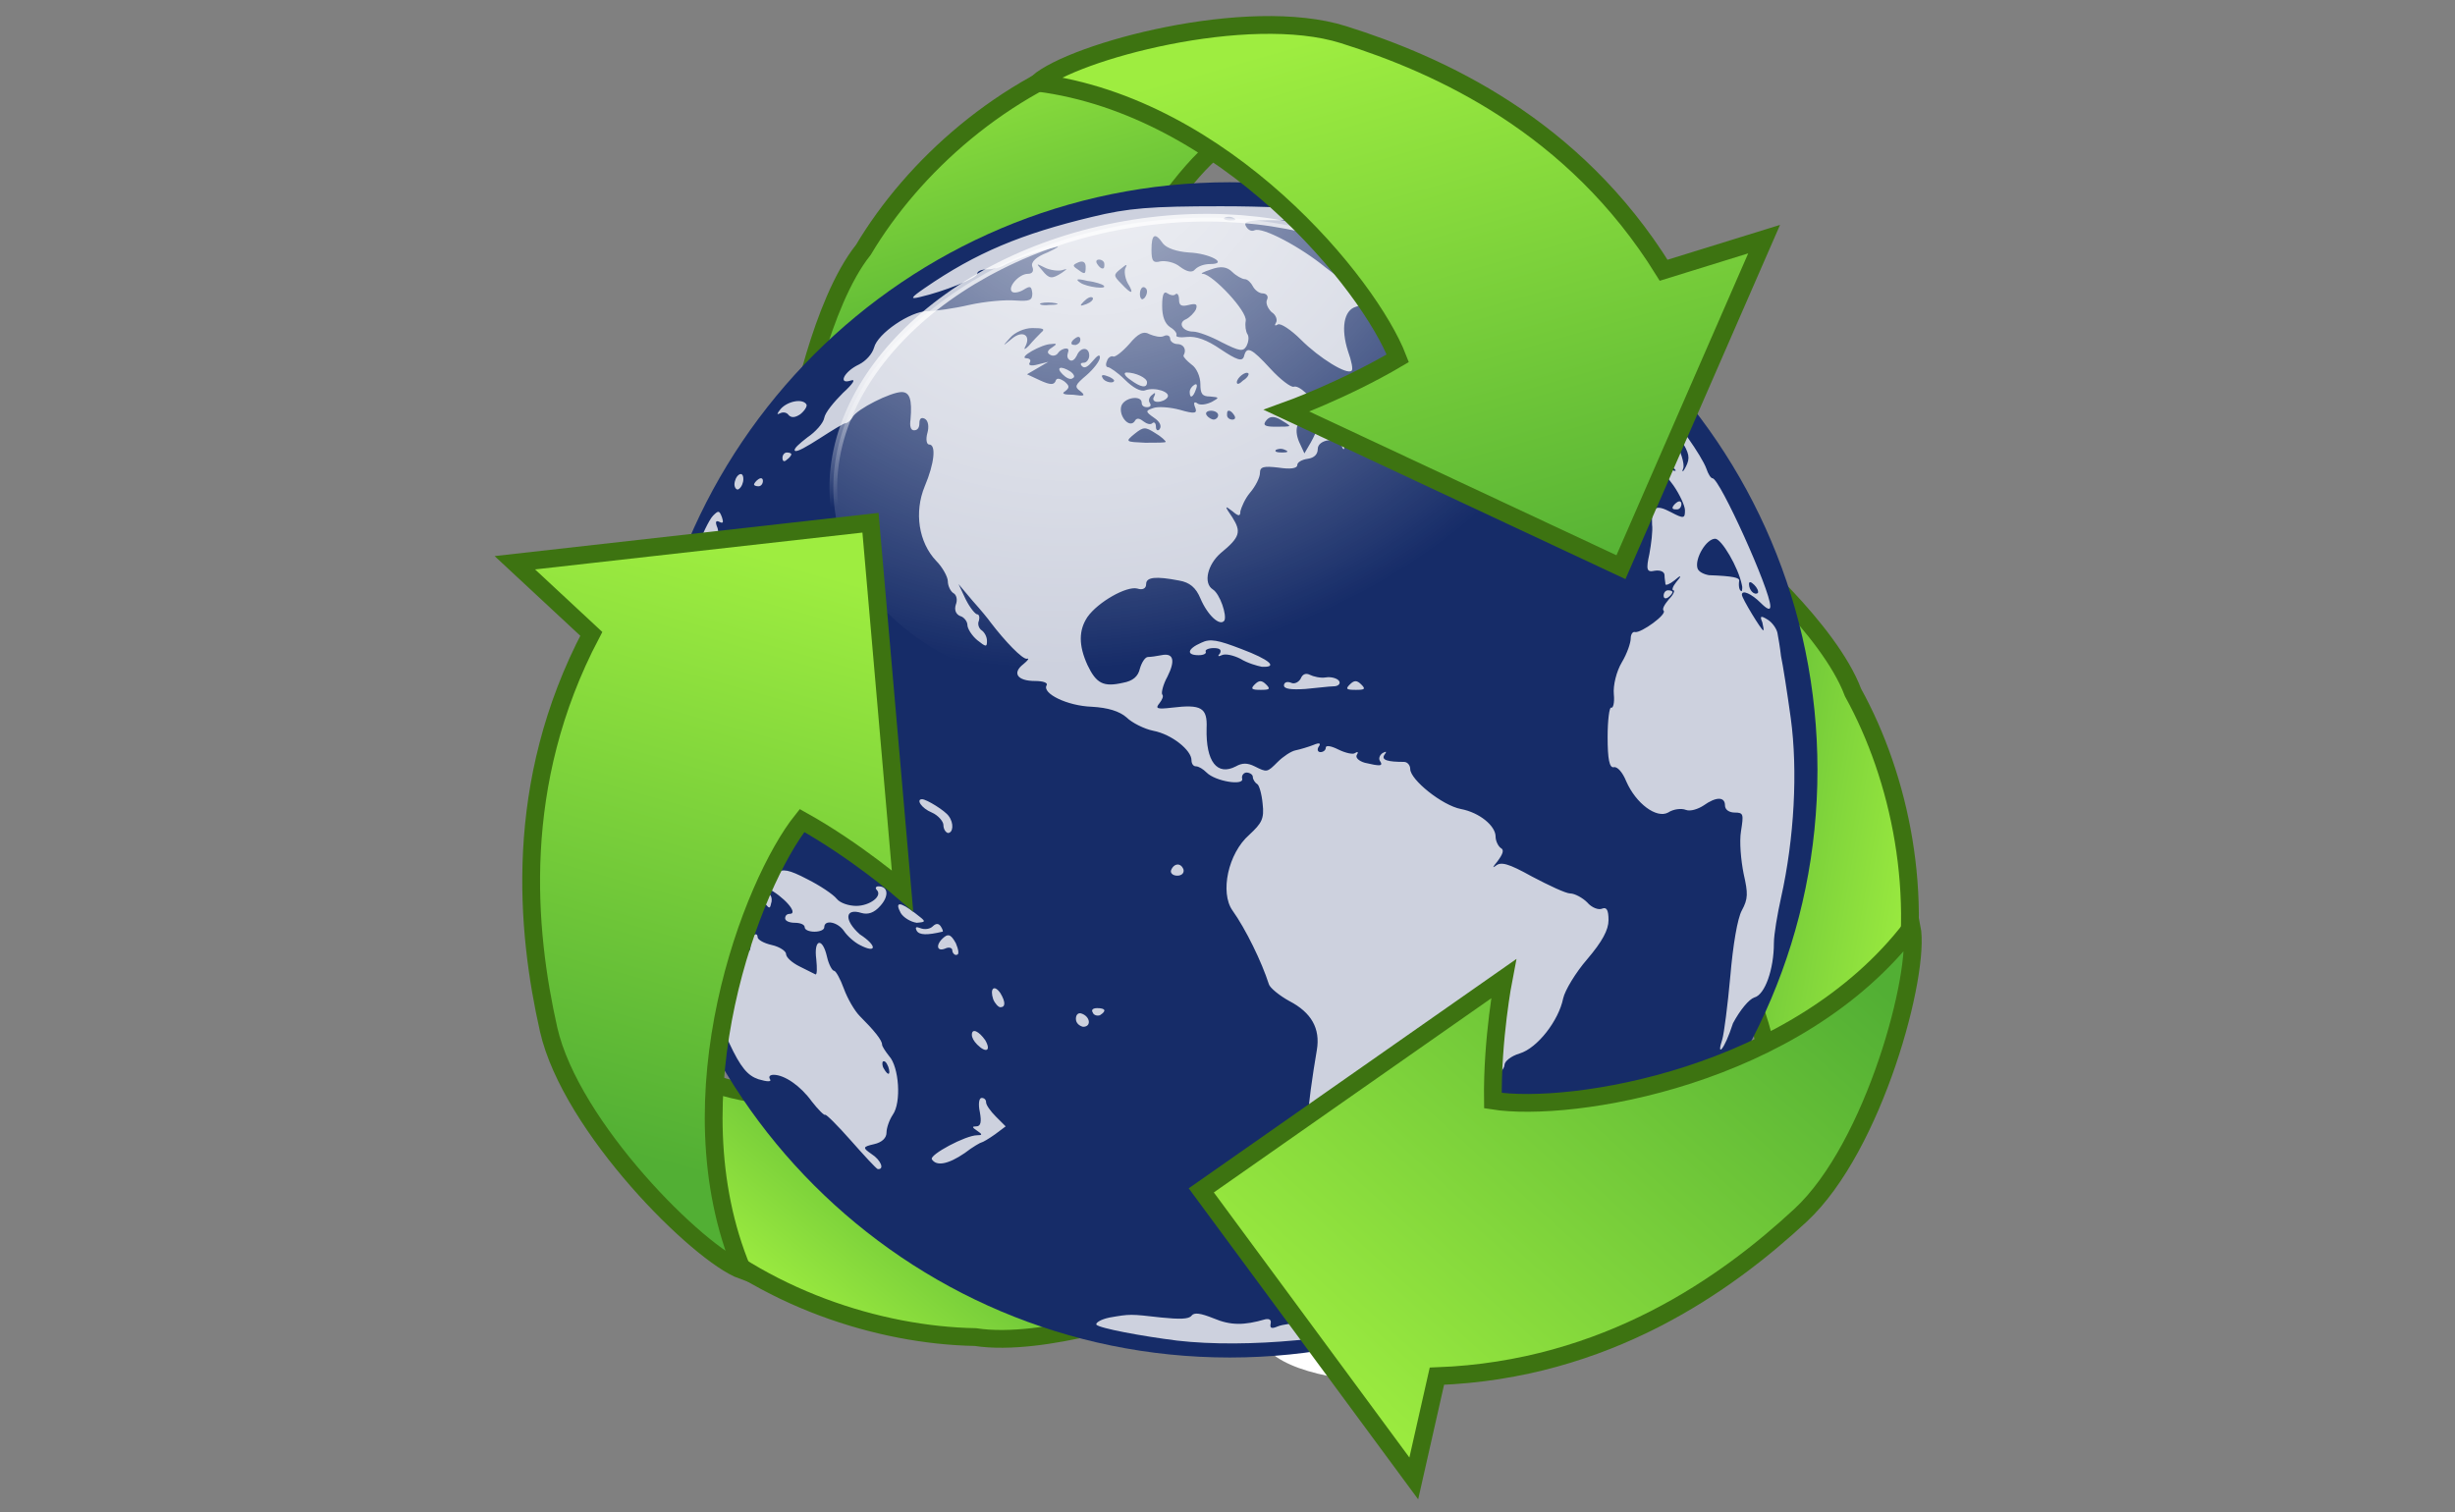 <?xml version="1.0" encoding="utf-8"?>
<!-- Generator: Adobe Illustrator 25.2.1, SVG Export Plug-In . SVG Version: 6.00 Build 0)  -->
<svg version="1.1" id="Layer_1" xmlns="http://www.w3.org/2000/svg" xmlns:xlink="http://www.w3.org/1999/xlink" x="0px" y="0px"
	 viewBox="0 0 276.1 170.1" style="enable-background:new 0 0 276.1 170.1;" xml:space="preserve">
<rect x="0" y="0" width="276.1" height="170.1" fill="#808080" stroke="none"/>
<style type="text/css">
	.st0{fill-rule:evenodd;clip-rule:evenodd;fill:url(#SVGID_1_);stroke:#3D7311;stroke-width:2;}
	.st1{fill:#FFFFFF;}
	.st2{fill-rule:evenodd;clip-rule:evenodd;fill:url(#SVGID_2_);stroke:#3D7311;stroke-width:2;}
	.st3{fill-rule:evenodd;clip-rule:evenodd;fill:url(#SVGID_3_);stroke:#3D7311;stroke-width:2;}
	.st4{fill:#162C68;}
	.st5{opacity:0.784;fill:#FFFFFF;enable-background:new    ;}
	.st6{opacity:0.769;fill:url(#SVGID_4_);stroke:url(#SVGID_5_);stroke-width:0.865;enable-background:new    ;}
	.st7{fill-rule:evenodd;clip-rule:evenodd;fill:url(#SVGID_6_);stroke:#3D7311;stroke-width:2;}
	.st8{fill-rule:evenodd;clip-rule:evenodd;fill:url(#SVGID_7_);stroke:#3D7311;stroke-width:2;}
	.st9{fill-rule:evenodd;clip-rule:evenodd;fill:url(#SVGID_8_);stroke:#3D7311;stroke-width:2;}
</style>
<g>
	
		<linearGradient id="SVGID_1_" gradientUnits="userSpaceOnUse" x1="-532.165" y1="891" x2="-498.247" y2="913.362" gradientTransform="matrix(-0.335 0.99 0.907 0.307 -871.994 250.749)">
		<stop  offset="0" style="stop-color:#9EED40"/>
		<stop  offset="1" style="stop-color:#52AF34"/>
	</linearGradient>
	<path class="st0" d="M151.5,15.4c-7.9,0.6-10.4-5.1-18.9,5.7c-8.4,10.7-12.2,21.7-12.2,21.7l-30.6,4.6c0,0,2.5-13.3,7.3-19.3
		c5.6-9.4,15.7-18.5,28.1-22.4S159.2,14.8,151.5,15.4L151.5,15.4z"/>
	<path class="st1" d="M170.5,150.2c0-2.9-6.4-5.2-14.3-5.2c-7.9,0-14.3,2.3-14.3,5.2c0,2.9,6.4,5.2,14.3,5.2
		C164.1,155.5,170.5,153.1,170.5,150.2z"/>
	
		<linearGradient id="SVGID_2_" gradientUnits="userSpaceOnUse" x1="-19.662" y1="-186.38" x2="3.592" y2="-166.644" gradientTransform="matrix(1.201 0 0 -0.832 102.764 -15.011)">
		<stop  offset="0" style="stop-color:#9EED40"/>
		<stop  offset="1" style="stop-color:#52AF34"/>
	</linearGradient>
	<path class="st2" d="M71.5,109.7c4.4,6.5,0.7,11.5,14.4,13.5c13.5,1.9,24.9-0.3,24.9-0.3l19.3,24.2c0,0-12.7,4.5-20.4,3.3
		c-10.9-0.2-23.9-4.4-33.4-13.2S67.1,103.3,71.5,109.7L71.5,109.7z"/>
	
		<linearGradient id="SVGID_3_" gradientUnits="userSpaceOnUse" x1="-1180.069" y1="-157.698" x2="-1154.888" y2="-139.061" gradientTransform="matrix(-0.69 -0.785 -0.719 0.632 -711.367 -723.288)">
		<stop  offset="0" style="stop-color:#9EED40"/>
		<stop  offset="1" style="stop-color:#52AF34"/>
	</linearGradient>
	<path class="st3" d="M192.3,131.3c3.4-7.1,9.6-6.4,4.5-19.2c-5.1-12.7-12.7-21.4-12.7-21.4l11.3-28.8c0,0,10.3,8.8,13,16
		c5.3,9.6,8.1,22.9,5.3,35.6S188.9,138.3,192.3,131.3L192.3,131.3z"/>
	<path class="st4" d="M204.4,86.6c0,36.5-29.6,66.1-66.1,66.1c-36.5,0-66.1-29.6-66.1-66.1s29.6-66.1,66.1-66.1
		C174.8,20.5,204.4,50.1,204.4,86.6z"/>
	<path class="st5" d="M132.4,150.8c-4-0.5-8.8-1.4-9.1-1.8c-0.1-0.2,0.5-0.6,1.5-0.8c2.3-0.4,2.3-0.4,5.8,0c2,0.2,3.1,0.2,3.4-0.2
		c0.3-0.4,1-0.3,2.5,0.3c1.9,0.8,3.4,0.8,5.8,0.1c0.5-0.1,0.7,0.1,0.6,0.5c-0.1,0.5,0.1,0.6,0.8,0.3c0.5-0.2,1.7-0.4,2.6-0.3
		l1.6,0.1l-1.3-0.9l-1.3-0.9l1.2-0.5c0.8-0.3,1.5-0.2,2,0.2c1,0.8,7.5,0.2,10.1-0.9c1-0.4,2.6-0.8,3.6-0.8c0.9,0,2.3-0.4,3-0.8
		c1.5-0.8,2.7-1,2.7-0.4c0,0.5-5.2,2.8-9.9,4.4C151.7,150.6,140.2,151.7,132.4,150.8L132.4,150.8z M146.7,142.3
		c-1.9-0.8-3-2.7-2.1-3.8c0.4-0.5,0.3-0.7-0.2-0.7c-0.5,0-0.5-0.1-0.1-0.4c0.3-0.2,0.8-1.6,1-3.1c0.2-1.5,0.7-3.7,1.1-5.1
		c0.4-1.3,0.7-2.9,0.7-3.5c0-1.1,0.5-4.7,1-7.6c0.4-2.4-0.6-4.2-3.1-5.5c-1.1-0.6-2.2-1.5-2.3-1.9c-0.8-2.5-2.6-6.2-4.1-8.3
		c-1.4-2-0.5-6.4,1.9-8.5c1.4-1.3,1.7-1.8,1.5-3.5c-0.1-1.1-0.4-2.1-0.6-2.2c-0.2-0.1-0.5-0.5-0.5-0.8c0-0.3-0.4-0.5-0.7-0.5
		s-0.6,0.3-0.5,0.7c0.2,0.8-3,0.3-4-0.7c-0.4-0.4-0.9-0.7-1.2-0.7s-0.5-0.3-0.5-0.7c0-1.1-2.2-2.9-4.3-3.3c-1-0.2-2.4-0.9-3-1.5
		c-0.8-0.7-2.1-1.1-3.9-1.2c-2.8-0.1-5.6-1.5-5.1-2.4c0.2-0.3-0.4-0.5-1.3-0.5c-2,0-2.6-0.9-1.3-1.9c0.5-0.4,0.7-0.7,0.4-0.6
		c-0.5,0.1-2.5-2-4.1-4.1c-0.2-0.3-1.1-1.4-2-2.4l-1.6-1.9l0.8,1.7c0.5,1,1.1,1.7,1.3,1.7s0.3,0.3,0.2,0.7c-0.2,0.4,0,0.9,0.3,1.1
		c0.3,0.2,0.6,0.7,0.6,1.2c0,0.7-0.1,0.7-1.1-0.1c-0.6-0.5-1.1-1.3-1.1-1.7s-0.4-0.9-0.8-1c-0.5-0.2-0.7-0.7-0.5-1.3
		c0.2-0.5,0.1-1.1-0.3-1.3c-0.3-0.2-0.6-0.8-0.6-1.3s-0.6-1.6-1.3-2.3c-2-2.1-2.5-5.5-1.3-8.4c1.1-2.6,1.3-4.7,0.5-4.7
		c-0.3,0-0.4-0.6-0.2-1.3c0.2-0.7,0.1-1.4-0.3-1.6s-0.6,0-0.6,0.5s-0.2,0.8-0.6,0.8s-0.5-0.5-0.4-1.2c0.2-2.3-0.1-3.1-1-3.1
		c-1.2,0-5,1.9-5.5,2.8c-0.2,0.4-0.6,0.7-0.8,0.7c-0.2,0-1.5,0.8-2.9,1.7c-1.4,0.9-2.6,1.6-2.8,1.4c-0.2-0.2,0.5-0.8,1.4-1.5
		c0.9-0.6,1.8-1.6,1.9-2.2s1.1-1.8,2.1-2.8c1.1-1,1.5-1.6,0.9-1.4c-1.5,0.5-0.8-1,0.9-1.8c0.8-0.4,1.5-1.2,1.7-1.9
		c0.4-1.6,4.1-4.1,6-4.1c0.8,0,3-0.3,4.7-0.7c1.8-0.4,4.1-0.6,5.2-0.5c1.6,0.1,1.9,0,1.9-0.8c-0.1-0.8-0.2-0.9-1-0.4
		c-0.5,0.3-1.1,0.4-1.3,0.2c-0.5-0.5,0.8-2,1.8-2c0.5,0,0.7-0.3,0.5-0.8c-0.2-0.5,0.4-1.1,1.7-1.6c1.1-0.5,1.5-0.8,0.9-0.6
		c-1.4,0.3-4.6,1.4-5.7,2c-0.5,0.3-1.4,0.5-2,0.5s-1.1,0.2-1.1,0.5c0,0.5-3.8,2-6.4,2.6c-1.2,0.3-1.1,0.1,0.5-1
		c5.8-4,10.9-6.1,18.8-8c4.1-1,6.6-1.2,14.5-1.2c9.6,0,16.7,0.8,15.2,1.8c-0.4,0.2-0.9,0.3-1.2,0.2c-0.2-0.2-2.9-0.3-6-0.4
		c-4.6-0.1-5.5,0-5.2,0.6c0.2,0.4,0.6,0.7,1,0.5c0.9-0.4,5.2,1.9,8,4.2c1.3,1,2.5,1.9,2.7,1.9c0.2,0,0.8,0.5,1.1,1.1
		c0.6,1,0.6,1.1-0.4,1.4c-1.4,0.4-1.7,2.5-0.9,5c0.4,1.1,0.6,2.1,0.4,2.2c-0.5,0.5-3.6-1.4-5.7-3.5c-1.1-1.1-2.3-1.9-2.6-1.7
		s-0.4,0.1-0.2-0.2s0-0.9-0.5-1.2c-0.4-0.4-0.7-1-0.5-1.4c0.2-0.4-0.1-0.7-0.5-0.7c-0.4,0-0.9-0.4-1.1-0.8s-0.6-0.8-0.9-0.8
		c-0.3,0-1-0.4-1.4-0.8c-0.6-0.6-1.3-0.7-2.4-0.3c-0.9,0.3-1.3,0.5-0.9,0.5c1.1,0.1,5,4.2,4.8,5.3c-0.1,0.5,0,1.2,0.2,1.5
		s0.1,0.9-0.1,1.3c-0.4,0.7-0.8,0.6-2.8-0.4c-1.3-0.7-2.7-1.2-3.2-1.2c-1.2,0-1.8-1-0.8-1.4c0.4-0.2,0.9-0.7,1.1-1.1
		c0.2-0.6,0-0.7-0.8-0.5c-0.8,0.2-1.1,0.1-1.1-0.6c0-0.5-0.2-0.8-0.4-0.6c-0.2,0.2-0.6,0.1-0.9-0.1c-0.4-0.3-0.6,0.1-0.6,1.4
		c0,1.2,0.3,2,0.9,2.4c0.5,0.3,0.8,0.7,0.7,0.9c-0.1,0.2,0.4,0.3,1.2,0.2c1-0.1,2.2,0.3,3.8,1.4c1.8,1.2,2.4,1.4,2.6,0.8
		c0.3-1.2,0.8-1,3,1.4c1.1,1.2,2.3,2.1,2.6,2c0.6-0.2,2,1.1,3.3,3.1c0.9,1.4,2.2,2,1.6,0.7c-0.2-0.4,0.2-0.1,0.8,0.6
		c0.6,0.7,1.1,1.7,1.1,2.1c0,0.8-0.1,0.8-0.5,0.1c-0.5-0.7-0.5-0.7-0.6,0c0,0.5-0.1,0.6-0.3,0.1c-0.4-1.1-2.7-0.8-2.7,0.3
		c0,0.6-0.4,1-1.1,1.1c-0.7,0.1-1.2,0.4-1.2,0.7c0,0.4-0.8,0.5-2.1,0.3c-1.7-0.2-2.1-0.1-2.1,0.6c0,0.5-0.5,1.5-1.1,2.2
		c-0.6,0.7-1,1.7-1.1,2.1c0,0.6-0.2,0.6-0.9,0c-0.9-0.7-0.9-0.6,0,0.7c1,1.6,0.9,2.2-1.3,4c-1.5,1.3-2,3.4-0.9,4.1
		c0.8,0.5,1.6,2.9,1.3,3.5c-0.5,0.7-1.9-0.6-2.7-2.5c-0.5-1.2-1.2-1.8-2.4-2c-2.6-0.5-3.7-0.4-3.7,0.4c0,0.5-0.4,0.7-1,0.5
		c-1.2-0.3-4.4,1.5-5.6,3.2c-1,1.5-1,3.2,0,5.4c1,2.1,1.8,2.5,4,2c1.1-0.2,1.7-0.7,1.9-1.6c0.2-0.7,0.6-1.3,0.9-1.3
		c0.3,0,1-0.1,1.5-0.2c1.4-0.3,1.6,0.6,0.7,2.4c-0.5,0.9-0.7,1.8-0.6,2c0.2,0.2,0,0.6-0.3,1c-0.5,0.6-0.3,0.7,1.4,0.5
		c3.3-0.4,4,0,3.9,2.3c-0.1,3.8,1.2,5.4,3.3,4.3c0.7-0.4,1.3-0.4,2.1,0c1.4,0.7,1.4,0.7,2.6-0.5c0.6-0.6,1.5-1.2,2-1.3
		s1.5-0.4,2-0.6c0.7-0.3,0.9-0.2,0.6,0.2c-0.2,0.3-0.1,0.6,0.2,0.6s0.6-0.2,0.6-0.5c0-0.3,0.6-0.2,1.4,0.2s1.7,0.6,1.9,0.4
		c0.3-0.2,0.4-0.1,0.2,0.2c-0.2,0.3,0.2,0.7,0.9,0.9c1.7,0.4,2.1,0.4,1.7-0.2c-0.2-0.3,0-0.7,0.3-0.9c0.4-0.2,0.5-0.2,0.2,0.2
		c-0.4,0.6,0.4,0.8,2.2,0.8c0.4,0,0.7,0.4,0.7,0.8c0,1.2,3.6,4.1,5.7,4.5c2.1,0.4,3.9,1.9,3.9,3.1c0,0.5,0.3,1.1,0.6,1.3
		c0.4,0.2,0.2,0.7-0.4,1.5c-0.5,0.6-0.6,0.8-0.2,0.5c0.6-0.5,1.4-0.3,4.1,1.2c1.9,1,3.8,1.9,4.3,1.9s1.4,0.5,1.9,1
		c0.5,0.6,1.3,0.9,1.7,0.7c0.5-0.2,0.7,0.2,0.7,1.3c0,1.1-0.7,2.4-2.4,4.4c-1.3,1.5-2.5,3.5-2.7,4.4c-0.5,2.5-2.9,5.6-4.9,6.2
		c-1,0.3-1.7,0.9-1.7,1.3c0,0.4-0.7,1.2-1.5,1.7c-0.8,0.5-1.9,1.5-2.4,2.1c-2.6,3.2-5.5,5.5-6.7,5.3c-0.9-0.2-1.2,0-1.1,0.7
		c0.2,1-1,2.7-1.8,2.7c-0.3,0-1.8,1.1-3.4,2.5c-1.9,1.7-2.7,2.6-2.3,2.9c0.4,0.3,0.2,0.7-0.7,1.5c-1.2,1-1.2,1.1-0.4,1.8
		c0.5,0.4,0.9,0.9,0.9,1C150.3,142.9,148.3,142.9,146.7,142.3L146.7,142.3z M144.5,50.6c-0.4-0.2-0.8-0.1-1,0
		c-0.2,0.2,0.1,0.3,0.7,0.3C144.8,50.9,145,50.8,144.5,50.6z M148.1,48.2c0-0.2-0.3-0.2-0.8-0.1c-0.5,0.2-0.8,0-0.8-0.4
		c0-0.6-0.1-0.6-0.5,0c-0.3,0.5-0.2,1.3,0.1,2l0.6,1.3l0.7-1.2C147.8,49.1,148.1,48.4,148.1,48.2z M131.1,49.7c0-0.1-0.5-0.6-1.2-1
		c-1.1-0.7-1.3-0.7-2.3,0.1c-1.1,0.9-1,0.9,1.2,1C130.1,49.8,131.1,49.8,131.1,49.7z M129.8,47c-1-0.7-1-0.8-0.1-1.1
		c0.5-0.2,1.9-0.1,3,0.2c1.7,0.5,2,0.4,1.7-0.3c-0.2-0.5-0.1-0.7,0.3-0.4c0.3,0.2,1,0.1,1.6-0.2c0.9-0.5,0.8-0.5-0.2-0.6
		c-0.9,0-1.1-0.3-1.1-1.4c0-0.8-0.4-1.8-1-2.2c-0.5-0.4-0.9-0.8-0.9-1c0.4-0.7,0-1.3-0.7-1.3c-0.4,0-0.8-0.3-0.8-0.6
		c0-0.3-0.3-0.5-0.7-0.3s-1.1,0-1.6-0.2c-0.7-0.4-1.3-0.1-2.3,1.1c-0.8,0.9-1.6,1.5-1.8,1.4c-0.2-0.1-0.6,0.1-0.7,0.5
		c-0.2,0.4-0.1,0.7,0.1,0.7s1.1,0.6,1.9,1.4c0.9,0.9,1.8,1.4,2.3,1.2c1.1-0.4,2.9,0.2,2.5,0.8c-0.2,0.3-0.7,0.5-1.1,0.5
		c-0.5,0-0.6-0.3-0.4-0.6c0.2-0.4,0.1-0.5-0.2-0.2c-0.3,0.2-0.5,0.6-0.3,0.9s0.1,0.5-0.3,0.5s-0.6-0.2-0.6-0.5c0-0.9-2-0.6-2.3,0.4
		c-0.3,1.1,0.9,2.5,1.5,1.7c0.2-0.4,0.5-0.4,1,0c0.4,0.3,0.8,0.4,1,0.2c0.2-0.2,0.4,0,0.4,0.4c0,0.4,0.2,0.5,0.4,0.3
		C130.7,47.9,130.4,47.4,129.8,47L129.8,47z M133.8,44.1c0-0.3,0.2-0.6,0.5-0.8c0.3-0.2,0.4,0,0.2,0.5
		C134.2,44.7,133.8,44.9,133.8,44.1z M127.1,42.7c-0.6-0.4-0.8-0.8-0.4-0.8c1,0,2.3,0.6,2.3,1.1C129,43.7,128.3,43.6,127.1,42.7z
		 M145,47.9c0-0.1-0.5-0.4-1-0.7c-0.7-0.4-1.2-0.4-1.6,0.1c-0.4,0.5-0.2,0.7,1,0.7C144.3,48,145,48,145,47.9z M137,46.7
		c0-0.3-0.4-0.5-0.8-0.5s-0.7,0.2-0.5,0.5s0.6,0.5,0.8,0.5S137,47,137,46.7z M138.8,46.7c-0.2-0.3-0.4-0.5-0.6-0.5s-0.2,0.2-0.2,0.5
		s0.3,0.5,0.6,0.5S139,47,138.8,46.7z M121.5,44c-0.7-0.5-0.6-0.7,0.7-1.8c0.8-0.7,1.5-1.6,1.5-2c0-0.4-0.3-0.2-0.8,0.4
		s-0.9,0.9-1.2,0.6s-0.1-0.4,0.2-0.4s0.6-0.4,0.6-0.8c0-1-1-1-1.4,0c-0.2,0.4-0.5,0.7-0.8,0.5s-0.3-0.5-0.2-0.8s0.1-0.5-0.2-0.5
		s-0.7,0.2-0.9,0.5c-0.2,0.3-0.6,0.4-0.9,0.2c-0.4-0.2-0.3-0.5,0.2-0.8c0.6-0.4,0.6-0.5-0.1-0.4c-1,0-3.7,1.5-2.8,1.6
		c0.4,0,0.6,0.2,0.4,0.5c-0.2,0.3,0.2,0.4,0.9,0.2l1.2-0.3l-1.2,0.7l-1.2,0.7l1.5,0.7c1.1,0.5,1.5,0.5,1.7,0.1c0.1-0.4,0.4-0.4,1,0
		c0.6,0.5,0.6,0.7,0.1,1.1c-0.5,0.3-0.1,0.4,0.9,0.4C122,44.6,122.1,44.5,121.5,44L121.5,44z M119.5,42.1c-0.8-0.8-0.2-1,0.9-0.3
		c0.4,0.3,0.5,0.6,0.3,0.7C120.4,42.8,119.9,42.5,119.5,42.1L119.5,42.1z M140.4,42c-0.3-0.3-1.3,0.5-1.3,1c0,0.3,0.3,0.2,0.7-0.2
		C140.3,42.5,140.5,42.1,140.4,42z M125.3,42.8c0-0.1-0.4-0.4-0.8-0.5c-0.5-0.2-0.7-0.1-0.5,0.2C124.2,43,125.3,43.2,125.3,42.8
		L125.3,42.8z M117.1,37.4c0.5-0.4,0.2-0.5-1-0.5c-0.9,0-2,0.5-2.5,1.1c-0.9,1-0.9,1,0.2,0.1c1.2-1,2.2-0.4,1.5,0.9
		c-0.2,0.4,0,0.3,0.4-0.1C116.2,38.3,116.8,37.7,117.1,37.4L117.1,37.4z M121.5,38.2c0-0.3-0.2-0.4-0.5-0.2
		c-0.3,0.2-0.5,0.4-0.5,0.6s0.2,0.2,0.5,0.2C121.3,38.7,121.5,38.5,121.5,38.2z M118.7,34.1c-0.5-0.1-1.2-0.1-1.6,0
		c-0.4,0.1,0.1,0.3,0.9,0.2C118.9,34.3,119.2,34.2,118.7,34.1L118.7,34.1z M122.9,33.5c-0.2-0.2-0.6,0-1,0.4
		c-0.5,0.5-0.5,0.6,0.3,0.3C122.7,34,123,33.7,122.9,33.5z M129,32.8c0-0.3-0.2-0.5-0.4-0.5c-0.2,0-0.4,0.3-0.4,0.8
		c0,0.4,0.2,0.7,0.4,0.5C128.8,33.5,129,33.1,129,32.8z M126.8,31.8c-0.3-0.6-0.4-1.4-0.2-1.7c0.2-0.4,0.1-0.4-0.5,0.1
		c-0.9,0.7-0.9,0.8,0,1.7C127.3,33.2,127.6,33.1,126.8,31.8L126.8,31.8z M124.1,32.1c-0.1-0.1-0.9-0.4-1.8-0.5
		c-1.2-0.3-1.4-0.2-0.8,0.2C122.2,32.3,124.7,32.6,124.1,32.1z M119.4,30.7c0.7-0.5,0.7-0.5,0-0.3c-0.4,0.1-1.3,0-1.9-0.3
		c-1-0.5-1-0.5-0.3,0.3C118,31.4,118.3,31.4,119.4,30.7z M122.1,30c0-0.5-0.3-0.7-0.8-0.5c-0.7,0.3-0.7,0.4-0.1,0.8
		C122,30.9,122.1,30.9,122.1,30z M136.1,29.7c2.1,0,0-1.2-2.4-1.3c-1.4-0.1-2.5-0.5-2.9-1c-0.9-1.3-1.3-1.1-1.3,0.7
		c0,1.3,0.2,1.5,1,1.3c0.6-0.1,1.6,0.1,2.2,0.6c0.8,0.6,1.4,0.7,1.7,0.3C134.8,29.9,135.5,29.7,136.1,29.7z M124.2,29.7
		c0-0.3-0.3-0.5-0.6-0.5s-0.4,0.2-0.2,0.5c0.2,0.3,0.4,0.5,0.6,0.5S124.2,30,124.2,29.7z M138.7,24.5c-0.4-0.2-0.8-0.1-1,0
		s0.1,0.3,0.7,0.3C139,24.8,139.1,24.7,138.7,24.5z M152.8,141.2c-0.6-0.6,0.2-1.3,1.3-1.3c0.9,0,1,0.1,0.4,0.8
		C153.8,141.6,153.3,141.7,152.8,141.2L152.8,141.2z M95.7,128.3c-1.5-1.7-2.8-3-2.9-2.9s-0.8-0.6-1.5-1.5c-1.3-1.8-3.1-3-4.3-3
		c-0.4,0-0.6,0.2-0.4,0.5c0.2,0.3-0.3,0.3-1.3,0c-1.2-0.4-2-1.3-3.3-4.1c-2.7-5.7-2.7-5.8-1.5-6.5c0.6-0.3,1-0.9,0.8-1.3
		c-0.2-0.4-0.1-0.8,0.2-0.8c0.3,0,0.5-0.4,0.5-0.8c0-0.6,0.4-0.8,1.2-0.7c0.8,0.1,1.2-0.1,1.2-0.7c0-0.5,0.2-1.1,0.4-1.3
		c0.2-0.2,0.4-0.1,0.4,0.2s0.7,0.7,1.6,0.9c0.9,0.2,1.6,0.7,1.6,1c0,0.4,0.7,1,1.5,1.4s1.6,0.8,1.8,0.9c0.2,0.1,0.2-0.7,0.1-1.7
		c-0.3-2.3,0.7-2.5,1.2-0.3c0.2,0.9,0.6,1.6,0.8,1.6c0.2,0,0.7,0.9,1.1,2s1.2,2.5,1.8,3.1c1.6,1.6,2.5,2.7,2.5,3.2
		c0,0.2,0.4,0.8,0.8,1.3c1.1,1.2,1.4,5.2,0.4,6.6c-0.4,0.6-0.7,1.5-0.7,2c0,0.6-0.5,1.1-1.4,1.3c-1.3,0.3-1.3,0.4-0.3,1.1
		c1.1,0.7,1.5,1.8,0.7,1.7C98.5,131.4,97.2,130,95.7,128.3L95.7,128.3z M99.9,120c-0.2-0.5-0.4-0.7-0.6-0.6
		c-0.1,0.1-0.1,0.5,0.1,0.8C99.9,121.1,100.2,120.9,99.9,120L99.9,120z M104.8,130.4c-0.3-0.5,3.8-2.7,5.1-2.7c0.6,0,0.6-0.1,0-0.5
		c-0.6-0.4-0.6-0.5-0.1-0.5c0.5,0,0.6-0.5,0.4-1.6c-0.2-0.9-0.1-1.6,0.2-1.6c0.3,0,0.5,0.2,0.5,0.5s0.5,1,1.1,1.6l1.1,1.1l-1.2,0.9
		c-0.7,0.5-1.4,0.9-1.5,0.9s-1,0.5-1.9,1.2C106.6,131,105.3,131.2,104.8,130.4z M109.9,117.5c-0.4-0.4-0.6-0.8-0.6-1.1
		c0-0.8,0.8-0.4,1.5,0.6C111.5,118.2,110.9,118.5,109.9,117.5z M193.7,116.9c0.2-0.7,0.6-3.8,0.9-7.1c0.3-3.5,0.8-6.5,1.3-7.4
		c0.7-1.3,0.7-1.9,0.2-4.1c-0.3-1.5-0.5-3.6-0.3-4.8c0.3-1.9,0.3-2.1-0.7-2.1c-0.6,0-1.1-0.3-1.1-0.8c0-1-1-1-2.4,0
		c-0.6,0.4-1.5,0.7-2,0.5c-0.5-0.2-1.4-0.1-2,0.3c-1.3,0.7-3.6-1-4.7-3.5c-0.4-1-1-1.7-1.4-1.6c-0.5,0.1-0.7-0.9-0.7-3.4
		c0-1.9,0.2-3.4,0.4-3.3c0.2,0.1,0.4-0.5,0.3-1.5s0.3-2.6,0.9-3.6s1-2.2,1-2.7c0-0.4,0.2-0.8,0.5-0.7c0.7,0.1,3.6-2,3.2-2.4
		c-0.2-0.2,0.1-0.7,0.6-1.3c0.5-0.5,0.7-1,0.5-1c-0.2,0-0.1-0.4,0.3-0.9c0.7-0.8,0.6-0.9-0.2-0.2c-0.5,0.4-1,0.6-1,0.4
		c0-0.2-0.1-0.6-0.1-1c0-0.4-0.5-0.6-1.1-0.5c-0.9,0.2-1-0.1-0.6-1.9c0.2-1.1,0.4-2.6,0.3-3.3c-0.1-2,0.4-2.3,2.1-1.4
		c1.5,0.8,1.6,0.7,1.6-0.2c0-0.5-0.6-1.8-1.3-2.8c-1.6-2.1-1.6-2.2-0.4-1.8c0.8,0.3,0.9,0.2,0.1-0.4c-0.9-0.8-1-0.9-1.1-2.7
		c0-0.9-0.1-1-0.3-0.3c-0.1,0.5-0.6,0.9-0.9,0.9c-1,0-1.5-2.1-0.5-2.5c0.4-0.2,0.6-0.6,0.4-1c-0.2-0.6,0-0.7,0.7-0.4
		c0.7,0.3,0.9,0.2,0.6-0.6c-0.2-0.6-0.1-0.8,0.2-0.6c0.3,0.2,0.4,0.7,0.3,1.1c-0.2,0.4,0.3,1.8,1,3.1s1.2,2.8,1,3.3
		c-0.2,0.5,0,0.4,0.3-0.2c0.5-1,0.4-1.5-0.6-3.1c-0.7-1.1-1.1-2-1-2.2c0.3-0.3,3.4,4.1,3.9,5.5c0.2,0.6,0.5,1.1,0.7,1.1
		c0.8,0,6.5,12.6,6.5,14.4c0,0.5-0.4,0.3-1.1-0.4c-1-1-2.1-1.5-2.1-0.9c0,0.4,2.2,4,2.4,4c0.1,0,0-0.4-0.1-0.9
		c-0.3-0.7-0.2-0.8,0.6-0.3c0.5,0.3,1,1,1.1,1.5c0.1,0.5,0.3,1.7,0.4,2.6c0.2,0.9,0.7,4.1,1.1,7c0.8,5.9,0.4,13.5-1.1,20.2
		c-0.4,1.8-0.8,4.1-0.8,5.1c0,2.9-1,5.8-2.2,6.1c-0.6,0.2-1.6,1.4-2.4,2.9C193.9,118.2,193,119,193.7,116.9L193.7,116.9z
		 M197.3,65.8c-0.4-0.4-0.6-0.4-0.6-0.1c0,0.7,0.6,1.3,1,1C197.8,66.5,197.6,66.1,197.3,65.8z M195.9,65.8c-0.4-2-2.3-5.2-3-5.2
		c-1,0-2.3,2.2-2,3.3c0.1,0.4,0.7,0.7,1.3,0.8c2.8,0.1,3.4,0.3,3.4,0.6c-0.1,0.6,0,1.2,0.3,1.2C195.9,66.4,196,66.1,195.9,65.8
		L195.9,65.8z M121,114.6c0-0.5,0.3-0.7,0.6-0.6c1,0.3,1.2,1.5,0.2,1.5C121.4,115.4,121,115.1,121,114.6z M122.9,113.9
		c-0.2-0.3,0-0.5,0.5-0.5c0.9,0,1.1,0.3,0.3,0.8C123.4,114.3,123,114.2,122.9,113.9L122.9,113.9z M111.7,112.4
		c-0.4-1.2,0.1-1.7,0.8-0.7c0.6,1,0.6,1.6,0,1.6C112.3,113.3,111.9,112.9,111.7,112.4L111.7,112.4z M107.1,106.9
		c0-0.3-0.4-0.4-0.8-0.2c-1,0.4-1.1-0.5-0.1-1.3c0.5-0.4,0.8-0.2,1.3,0.7c0.3,0.7,0.4,1.3,0.1,1.3
		C107.4,107.5,107.1,107.2,107.1,106.9z M96.7,106.3c-0.6-0.3-1.4-1-1.8-1.6c-0.7-1-2.2-1.3-2.2-0.4c0,0.3-0.5,0.5-1.1,0.5
		s-1.1-0.2-1.1-0.5s-0.5-0.5-1.1-0.5c-0.6,0-1.1-0.2-1.1-0.5s0.2-0.5,0.5-0.5c1.1,0-0.7-2-2.5-2.9c-1.2-0.6-1.7-1.1-1.5-1.7
		c0.2-0.5,0-0.8-0.5-0.8c-0.5,0-0.6,0.3-0.5,0.8c0.2,0.6-0.1,0.8-1.1,0.8c-0.7,0-1.5-0.2-1.7-0.5s0.2-0.5,0.8-0.5s1.1-0.2,1.2-0.5
		c0-0.3,0.1-0.8,0.1-1c0.1-0.8,0.9-1.3,0.9-0.6c0,0.4,0.2,0.5,0.5,0.4c0.3-0.2,0.8,0.1,1.1,0.5c0.4,0.4,0.5,0.8,0.2,0.8
		s-0.2,0.3,0.2,0.6c0.5,0.5,0.8,0.5,1.4,0c0.6-0.5,1.3-0.4,3.4,0.7c1.4,0.7,2.9,1.7,3.3,2.2c0.4,0.5,1.4,0.8,2.2,0.8
		c1.5,0,3-1.1,2.3-1.8c-0.2-0.2-0.1-0.4,0.2-0.4c1.1,0,1.2,1.1,0.2,2.2c-0.7,0.8-1.4,1-2.1,0.8c-1.9-0.6-2,0.8-0.2,2.4
		C98.7,106.4,98.6,107.3,96.7,106.3L96.7,106.3z M103.1,104.7c-0.2-0.4-0.1-0.5,0.4-0.3c0.5,0.2,1.1,0.1,1.4-0.2
		c0.4-0.4,0.7-0.3,0.9,0c0.2,0.3,0.3,0.6,0.2,0.6C104.3,105.2,103.4,105.2,103.1,104.7z M79.1,103.1c-0.3-0.4-1.1-1.2-1.9-1.7
		c-2-1.3-2.8-2.8-1.6-3.3c0.5-0.2,0.7-0.2,0.5,0c-0.5,0.5,1.2,2.4,1.9,2c0.3-0.2,0.4-0.1,0.2,0.3c-0.2,0.4,0.2,0.7,1,0.9
		c1.5,0.4,1.6,0.6,0.9,1.8C79.6,103.7,79.5,103.7,79.1,103.1z M80.8,103c0.2-0.4,0.7-0.9,1.1-1.1c0.6-0.2,0.7-0.1,0.5,0.5
		c-0.2,0.5-0.3,0.9-0.3,1.1s-0.4,0.2-0.8,0.2C80.9,103.7,80.7,103.4,80.8,103z M101.3,102.7c-0.7-1.3-0.1-1.3,1.6,0
		c1.3,1,1.3,1,0.2,1.1C102.4,103.7,101.6,103.2,101.3,102.7z M84.2,102.4c0-0.1,0.2-0.4,0.5-0.6c0.3-0.2,0.5-0.1,0.5,0.2
		s-0.2,0.6-0.5,0.6C84.5,102.7,84.2,102.6,84.2,102.4z M86.1,101.7c-0.2-0.4-0.3-0.8-0.1-1c0.5-0.5,1,0.2,0.7,1
		C86.6,102.2,86.5,102.2,86.1,101.7z M78.7,99.6c-0.2-0.2-0.4-1.5-0.4-2.8c-0.1-2.1-0.1-2.2-0.4-0.9c-0.2,0.9-0.5,1.5-0.7,1.5
		c-0.2-0.1-0.6-0.1-0.9-0.1c-1.1,0-1.1-3.6-0.1-6.2c1-2.5,1.2-2.5,1.4,0.4c0.2,2,0.8,2.7,2.2,2.5c0.8-0.2,1.3,0,1.3,0.5
		c0,0.4-0.5,0.7-1.2,0.8l-1.2,0l1.2,0.5c0.7,0.3,1.2,0.8,1.2,1.2c0,0.5-0.1,0.5-0.5,0c-0.3-0.4-0.6-0.5-0.8-0.2s-0.1,0.8,0.2,1.3
		c0.3,0.4,0.5,1.1,0.5,1.6c0,0.6-0.1,0.6-0.3,0.1c-0.2-0.5-0.4-0.5-0.7-0.1C79.3,99.7,78.9,99.8,78.7,99.6L78.7,99.6z M131.7,97.9
		c0.3-0.8,1.1-0.9,1.4-0.1c0.1,0.4-0.2,0.7-0.7,0.7S131.6,98.2,131.7,97.9L131.7,97.9z M86.9,97.1c0-0.6,0.1-0.9,0.3-0.7
		c0.2,0.2,0.2,0.6,0,1C87.1,97.9,87,97.7,86.9,97.1z M73.8,94c-0.6-5-0.6-5.2-0.2-5.5c0.2-0.1,0.5,1.3,0.7,3.1
		c0.2,1.8,0.5,3.9,0.7,4.5c0.2,0.7,0,1.2-0.2,1.2C74.5,97.3,74,95.8,73.8,94z M82.1,97.2c-0.4-1.3-0.4-2.8,0-3.5
		c0.4-0.7,0.5-0.4,0.5,1.4c0,1.2-0.1,2.3-0.3,2.3S82.1,97.3,82.1,97.2z M106.1,92.8c0-0.4-0.6-1.1-1.3-1.4c-1.2-0.5-1.8-1.5-1.1-1.5
		c0.5,0,2.6,1.3,3,1.9c0.6,0.8,0.5,1.9-0.1,1.9C106.3,93.6,106.1,93.2,106.1,92.8L106.1,92.8z M79.4,89.3c-0.4-0.7-0.4-1.1,0-1.1
		c0.3,0,0.6-0.4,0.6-0.8s0.2-0.7,0.5-0.5c0.7,0.4,0.7,3.5,0,3.5C80.2,90.4,79.7,89.9,79.4,89.3z M76.8,87.6c0-0.4,0.2-1.1,0.5-1.5
		c0.4-0.6,0.5-0.6,0.5,0.4c0,0.6-0.2,1.3-0.5,1.5C77,88.2,76.8,88,76.8,87.6z M73.5,86c-0.2-5.3,1.7-17.5,2.8-17.9
		c0.3-0.1,0.5-0.7,0.5-1.4c0-1.4,2.5-7.8,3.4-8.7c0.6-0.6,0.7-0.6,1,0.2c0.2,0.6,0.1,0.7-0.3,0.5c-0.4-0.2-0.5,0-0.2,0.7
		c0.2,0.7,0,1.4-0.7,2.1c-1.1,1-2.2,3.4-2.2,4.8c0,0.7,0.1,0.7,0.8-0.2c0.4-0.6,0.8-1.7,0.8-2.5c0-0.8,0.3-1.5,0.5-1.5
		c1,0,0.6,3.7-0.7,6c-1,2-1.2,2.1-1.4,1.1c-0.1-0.7-0.4-1.2-0.6-1.2c-1,0-1.6,6.6-0.6,7.2c0.9,0.5,0.7,2.6-0.3,2.2
		c-1.2-0.5-1.7,1.1-1.8,5c-0.1,5.3-0.1,5.3-0.6,5.3C73.8,87.7,73.5,87,73.5,86L73.5,86z M78.5,85.9c0.2-0.9,0-1.2-0.4-1
		c-0.8,0.3-1.6-4-0.8-4.8c0.4-0.4,0.6-0.1,0.6,1c0,0.9,0.5,2.1,1.4,3c1.2,1.2,1.3,1.6,0.7,2.3C79,87.6,78.2,87.4,78.5,85.9z
		 M141.1,77c0.5-0.5,0.8-0.5,1.3,0c0.5,0.5,0.4,0.6-0.6,0.6C140.8,77.6,140.6,77.5,141.1,77z M144.4,77.1c0-0.3,0.3-0.5,0.8-0.3
		c0.4,0.2,0.9-0.1,1.1-0.5c0.2-0.5,0.6-0.6,1-0.4c0.4,0.2,1.2,0.4,1.8,0.3c0.6-0.1,1.3,0.1,1.5,0.4c0.2,0.3-0.1,0.6-0.6,0.6
		c-0.5,0-2,0.2-3.2,0.3C145.2,77.6,144.4,77.5,144.4,77.1L144.4,77.1z M151.8,77c0.5-0.5,0.8-0.5,1.3,0c0.5,0.5,0.4,0.6-0.6,0.6
		C151.4,77.6,151.3,77.5,151.8,77z M139.5,74.1c-0.8-0.4-1.7-0.6-2.1-0.4c-0.4,0.2-0.5,0.1-0.2-0.2c0.2-0.4,0-0.6-0.7-0.6
		c-0.6,0-1,0.2-0.9,0.4c0.1,0.2-0.2,0.4-0.8,0.4c-1.4,0-1.3-0.7,0.3-1.4c1-0.5,1.9-0.3,4.5,0.7c3.2,1.2,4.2,2.1,2.3,2
		C141.4,74.9,140.3,74.6,139.5,74.1z M187.1,67c0-0.3,0.2-0.6,0.5-0.6s0.5,0.1,0.5,0.2s-0.2,0.4-0.5,0.6
		C187.3,67.4,187.1,67.3,187.1,67z M188.1,57.1c0-0.1,0.2-0.4,0.5-0.6c0.3-0.2,0.5-0.1,0.5,0.2s-0.2,0.6-0.5,0.6
		S188.1,57.3,188.1,57.1z M82.6,54.5c0-0.4,0.2-0.9,0.5-1.1c0.3-0.2,0.5,0,0.5,0.5c0,0.4-0.2,0.9-0.5,1.1
		C82.9,55.2,82.6,54.9,82.6,54.5z M84.8,54.5c0-0.1,0.2-0.4,0.5-0.6c0.3-0.2,0.5-0.1,0.5,0.2c0,0.3-0.2,0.6-0.5,0.6
		C85,54.7,84.8,54.6,84.8,54.5z M88,51.5c0-0.3,0.2-0.6,0.5-0.6s0.5,0.1,0.5,0.2s-0.2,0.4-0.5,0.6C88.2,52,88,51.9,88,51.5z
		 M88.7,46.7c-0.2-0.3-0.6-0.4-1-0.2c-0.4,0.2-0.3,0,0.1-0.5c0.8-0.9,2.5-1.2,2.9-0.5c0.1,0.2-0.2,0.7-0.7,1.1
		C89.4,47,89,47,88.7,46.7L88.7,46.7z M159.2,39.2c-0.5-0.3-1.3-0.4-1.8-0.3c-0.4,0.2-0.7,0.1-0.5-0.2c0.2-0.3,0-0.5-0.3-0.5
		c-1.2,0,0-0.7,1.5-0.9c1.7-0.2,4.6,1.2,4.2,1.9C161.9,39.9,160.4,39.9,159.2,39.2z"/>
	
		<radialGradient id="SVGID_4_" cx="-137.481" cy="415.471" r="31.705" gradientTransform="matrix(0.501 1.706 1.943 -0.571 -614.723 489.969)" gradientUnits="userSpaceOnUse">
		<stop  offset="0" style="stop-color:#FFFFFF;stop-opacity:0.875"/>
		<stop  offset="1" style="stop-color:#FFFFFF;stop-opacity:0"/>
	</radialGradient>
	
		<linearGradient id="SVGID_5_" gradientUnits="userSpaceOnUse" x1="125.27" y1="-168.202" x2="126.673" y2="-187.373" gradientTransform="matrix(1.172 -0.21 -0.148 -0.826 -45.843 -79.677)">
		<stop  offset="0" style="stop-color:#FFFFFF"/>
		<stop  offset="1" style="stop-color:#FFFFFF;stop-opacity:0"/>
	</linearGradient>
	<path class="st6" d="M168.3,44.8c2.6,14.5-12,29.2-32.5,32.8c-20.5,3.7-39.3-5.1-41.8-19.5s12-29.2,32.5-32.8
		S165.7,30.4,168.3,44.8z"/>
	
		<linearGradient id="SVGID_6_" gradientUnits="userSpaceOnUse" x1="62.597" y1="-12.958" x2="90.373" y2="-86.33" gradientTransform="matrix(1.153 0 0 -0.867 78.106 -7.684)">
		<stop  offset="0" style="stop-color:#9EED40"/>
		<stop  offset="1" style="stop-color:#52AF34"/>
	</linearGradient>
	<path class="st7" d="M116.7,9.3C137.8,12,154,32,157.2,40.3c-6.1,3.6-12.5,5.9-12.5,5.9l37.6,17.6l16.1-36.9l-11.3,3.5
		C177,14.1,161.9,7.3,151.1,3.9S120.7,5.8,116.7,9.3L116.7,9.3z"/>
	
		<linearGradient id="SVGID_7_" gradientUnits="userSpaceOnUse" x1="55.029" y1="-184.386" x2="114.042" y2="-135.046" gradientTransform="matrix(1.153 0 0 -0.867 78.106 -7.684)">
		<stop  offset="0" style="stop-color:#9EED40"/>
		<stop  offset="1" style="stop-color:#52AF34"/>
	</linearGradient>
	<path class="st8" d="M215,104.3c-12.9,16.9-38.3,20.9-47.1,19.5c-0.1-7,1.2-13.7,1.2-13.7l-34,23.8l23.9,32.4l2.6-11.5
		c19.1-0.7,32.6-10.4,40.9-18.1C210.8,129,216,109.4,215,104.3L215,104.3z"/>
	
		<linearGradient id="SVGID_8_" gradientUnits="userSpaceOnUse" x1="10.507" y1="-82.409" x2="-16.56" y2="-154.914" gradientTransform="matrix(1.153 0 0 -0.867 78.106 -7.684)">
		<stop  offset="0" style="stop-color:#9EED40"/>
		<stop  offset="1" style="stop-color:#52AF34"/>
	</linearGradient>
	<path class="st9" d="M83.5,142.9c-8.2-19.6,1.1-43.6,6.7-50.6c6.1,3.4,11.3,7.9,11.3,7.9l-3.6-41.4l-40,4.5l8.6,8
		c-8.9,16.9-7.3,33.4-4.8,44.5C64.2,126.8,78.6,141.1,83.5,142.9L83.5,142.9z"/>
</g>
</svg>
